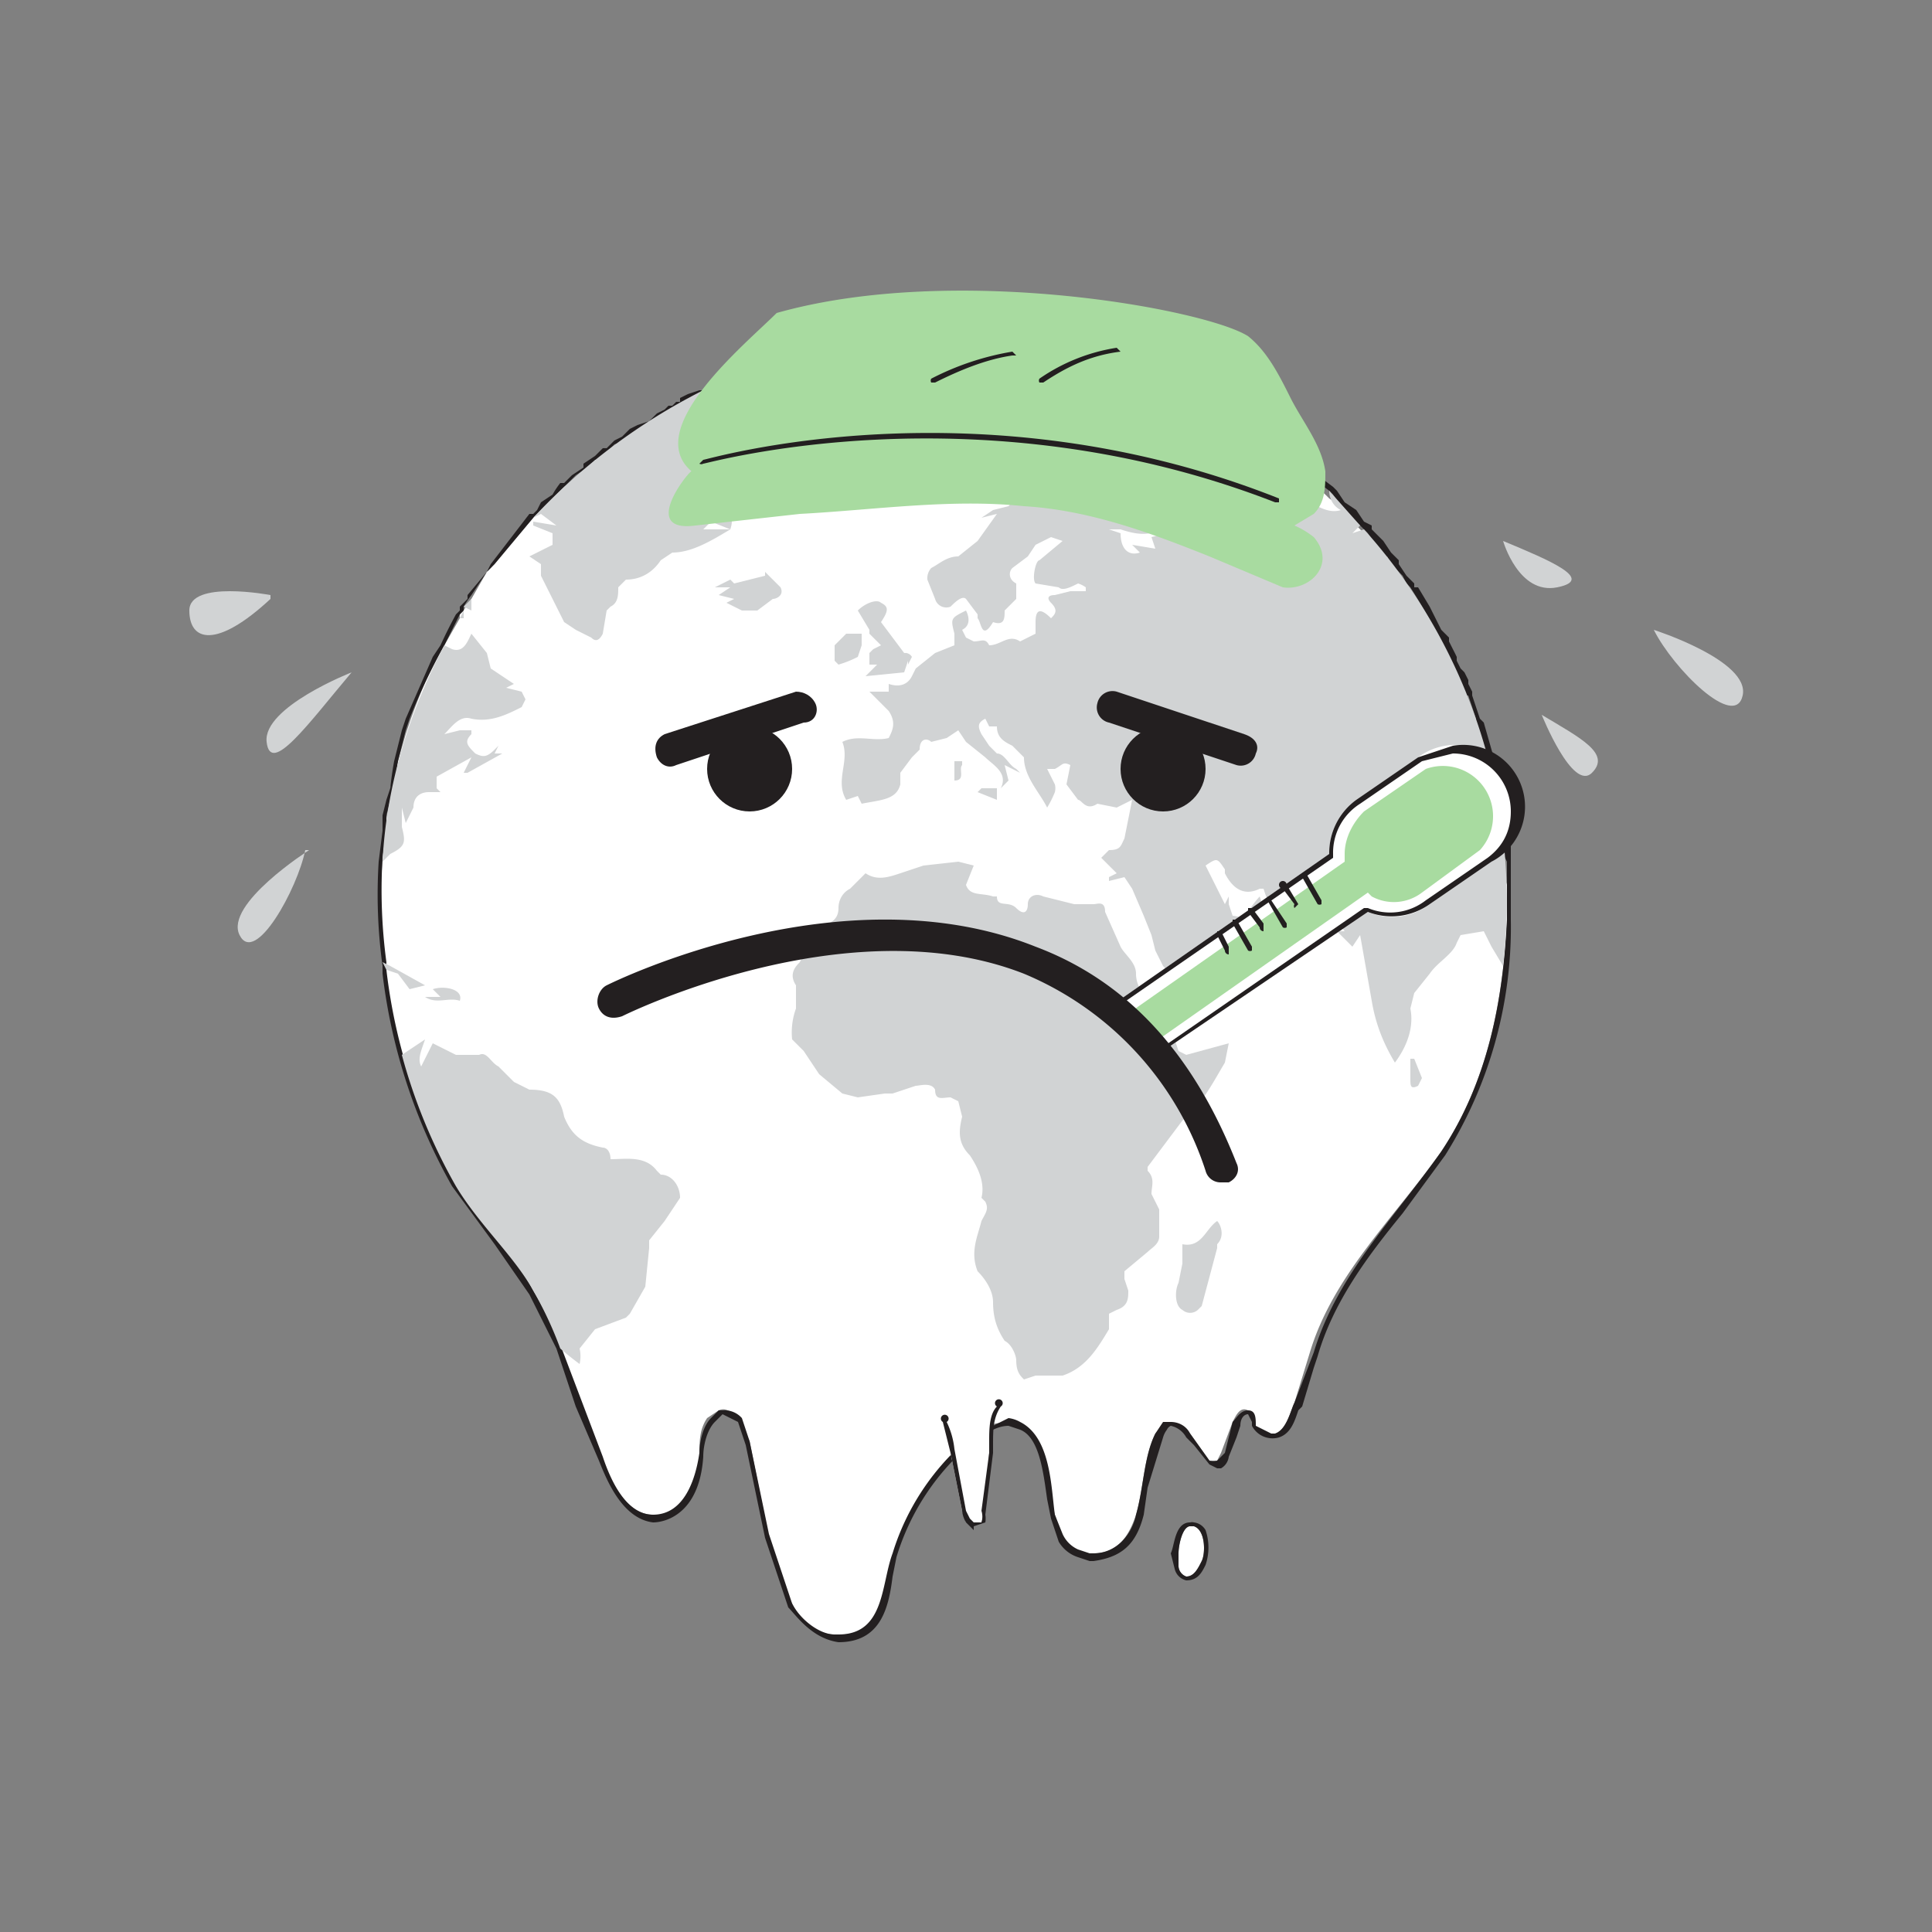 <svg xmlns="http://www.w3.org/2000/svg" xml:space="preserve" id="Layer_1" x="0" y="0" class="show_show__wrapper__graphic__5Waiy" version="1.1" viewBox="0 0 500 500"><rect x="0" y="0" width="500" height="500" fill="#808080" stroke="none"/><style>.st0{fill:#fff}.st1{fill:#231f20}.st2{fill:#d1d3d4}.st3{fill:#a8dba0}</style><g id="Melting_Earth"><path d="M390 234v4c-1 21-5 42-17 60-12 17-28 32-34 52l-4 13c-1 2-2 7-5 8-2 1-4 0-5-2l-2-4c-2-1-3 1-4 3l-3 8-1 2h-2l-5-7c-2-2-5-4-7-2l-2 2c-3 6-3 14-5 21-2 6-5 10-11 10a11 11 0 0 1-4 0 8 8 0 0 1-4-4l-2-6c-2-7-2-20-9-23-5-2-10 0-13 3a63 63 0 0 0-20 31c-3 8-2 21-15 20-5 0-9-4-11-8-3-5-5-11-6-17l-5-25-3-6c-1-1-3-3-5-2l-3 2c-2 3-2 6-2 10-1 6-4 16-12 15-7 0-11-9-13-14l-11-29a99 99 0 0 0-7-15c-6-9-14-17-20-27a145 145 0 0 1-19-56v-2a140 140 0 0 1 0-26v-8l1-3 1-5v-3l2-7 2-7 1-3a162 162 0 0 1 8-19l1-1 4-7v-1l1-1a27 27 0 0 1 2-3l4-7 1-1 11-13 1-1 2-2 2-2 1-1 2-2 3-2 2-2 3-2v-1l2-1 1-1 2-1 2-2 2-1 3-2 2-1 1-1 2-1 1-1h1l2-2h1l3-1 3-2a145 145 0 0 1 147 14l1 1 2 1 11 10 1 1 3 2 2 3 2 2 2 2 1 1 2 2 2 3 2 2 1 1 1 3 2 2 1 1a165 165 0 0 1 7 13l2 2 1 2v1l1 2 1 1a65 65 0 0 0 1 3l1 3v1l1 3 1 2 1 2 4 14v2l1 2v3l1 2v5l1 3v7l1 3v5z" class="st0"/><path d="M244 88a144 144 0 0 1 86 28l1 1 1 1 12 9 1 1 2 3 2 2 3 3 1 1 1 1 2 3 2 3h1l1 2 1 1 2 2 1 2 1 1a165 165 0 0 1 8 14l1 2 1 2v1l1 2 1 1a65 65 0 0 0 1 3l1 3h1l1 3 1 3v1l4 14 1 3v3l1 2v2l1 3v7l1 2v15c-1 21-5 42-17 60-12 17-27 32-33 52l-5 13c-1 2-2 7-5 8h-1l-4-2c0-2 0-4-2-4s-3 2-4 3l-2 8-2 2a3 3 0 0 1-2 0l-5-7c-1-2-3-3-5-3h-2l-2 3c-3 6-3 14-5 21-1 5-5 10-11 10h-1l-3-1a8 8 0 0 1-4-4l-2-5c-1-7-1-20-9-24a8 8 0 0 0-3-1l-10 5a63 63 0 0 0-20 30c-3 8-2 21-14 21h-1c-4 0-9-4-11-8l-6-18-5-24-2-6a6 6 0 0 0-5-2h-1l-2 2c-2 2-3 6-3 9-1 7-4 16-12 16-7 0-11-9-13-15l-11-29a99 99 0 0 0-7-14c-5-10-14-18-20-28a145 145 0 0 1-18-55v-2a140 140 0 0 1-1-27l1-7v-4l1-4 1-3 1-7 2-8 1-3a162 162 0 0 1 9-19l4-8 1-1v-1a27 27 0 0 1 2-3l4-6 2-2 10-12 1-1 1-1 1-1 2-2 2-2 1-1 1-1 2-2 3-2 2-2h1l2-2 1-1 1-1 3-1 2-2 2-1 2-2h1l2-1 2-1 1-1 2-1 1-1 2-1 3-1a146 146 0 0 1 62-14m0-1c-22 0-43 4-62 14h-1l-3 1-2 1v1h-1l-1 1h-1l-1 1-2 1-1 1-1 1-3 1-2 1-2 2-2 1-2 2a7 7 0 0 0-1 0l-2 2-3 2v1l-3 2-2 2h-1a22 22 0 0 0-2 3l-3 2-1 2-1 1h-1l-10 13-1 2-5 6v1l-2 2v1l-1 1a123 123 0 0 0-4 8l-2 3-7 16-1 3-2 8a95 95 0 0 0-1 7l-1 3-1 4v4l-1 8a136 136 0 0 0 1 27v2a147 147 0 0 0 18 55l11 15 9 13 7 14 5 15 6 14c2 5 6 15 14 16 3 0 12-2 13-17 0-3 1-7 3-9l2-2 4 2 2 6 5 24 6 18c2 2 6 8 13 9 11 0 13-9 14-17l1-5a62 62 0 0 1 20-30c3-2 6-4 9-4l3 1c5 2 6 11 7 18l1 5 2 6a9 9 0 0 0 5 4l3 1h1c7-1 11-4 13-12l1-7 4-13a6 6 0 0 1 1-2 2 2 0 0 1 1-1 6 6 0 0 1 4 3l2 2 4 5 2 1h1a4 4 0 0 0 2-3l2-5 1-3c0-2 1-3 2-3l1 2v1a6 6 0 0 0 7 3c3-1 4-4 5-7l1-1 3-10 1-3c4-14 13-26 22-37l11-15a111 111 0 0 0 17-61v-20l-1-3v-4l-1-2v-3l-1-2v-3l-4-14-1-1-1-3-1-3v-1l-1-2v-1l-1-2-1-1-1-2v-1a46 46 0 0 0-1-2l-1-2v-1l-2-2-3-6-3-5h-1v-1l-2-2-2-3v-1l-2-2-2-3-2-2-1-1v-1l-2-1-2-3-3-2-2-3-1-1-12-9-1-2h-1a148 148 0 0 0-87-28z" class="st1"/><path d="m353 137-3 1 2-2-8-9c0 2 1 4 3 5-3 1-6-1-8-2l-10-2 5 4-3 1c-1-2-2-1-3-1-3 0-5 3-7 0h-2l-7 3c-2 2-3 2-4 0l2-1v-1l-5-1v3l1 2-4 1-4 1 1 3-6-1 2 2c-3 1-5-1-5-5l-3-1h3c3 1 7 2 10 0v-3a33 33 0 0 0-6-2l-12-3 1-1-5-1-3 1v-2l-4 2c-2-1-4 1-6 1-2-1-3 1-4 2l-4 1-3 2 4-1-5 7-5 4c-3 0-5 2-7 3a4 4 0 0 0-1 3l2 5a3 3 0 0 0 4 2c1-1 3-3 4-2l3 4v1c1 1 1 6 4 1 3 1 3-1 3-3l3-3v-4c-2-1-2-3-1-4l4-3 2-3 4-2 3 1-6 5c-1 0-2 5-1 6l6 1c1 1 3 0 5-1a7 7 0 0 1 2 1v1h-4l-4 1c-2 0-2 1-1 2 2 2 1 3 0 4-3-3-4-2-4 1v3l-4 2c-3-2-5 1-8 1-1-2-2-1-4-1l-2-1-1-2c2-1 2-3 1-5-4 2-4 2-3 6v3l-5 2-5 4-1 2c-1 2-3 3-6 2v2h-5l5 5c2 3 1 5 0 7-4 1-8-1-12 1 2 5-2 10 1 15l3-1 1 2c5-1 9-1 10-5v-3l3-4 2-2c0-3 2-3 3-2l4-1 3-2 2 3 5 4c2 2 6 4 4 8l2-2-1-4 4 2-1-1c-2-1-3-4-5-4l-2-2-2-3c-1-2-1-3 1-4l1 2h2c0 3 2 4 4 5l3 3c0 5 4 9 6 13a26 26 0 0 0 2-4 4 4 0 0 0 0-2l-2-4h2c2-1 2-2 4-1l-1 5 3 4c1 0 2 3 5 1l5 1 4-2-2 10c-1 2-1 3-4 3l-2 2 4 4-2 1v1l4-1 2 3 3 7 2 5 1 4 2 4c3 3 3 8 4 12 0 2 1 2 2 1l7-3 7-6c3-1 5-2 7-5l1-2 1-2c3-3 2-6-2-8a4 4 0 0 1-1-2l-1-3a28 28 0 0 0-3 4c-1 2-3 1-4 1l-1-3v-2l-1 2-5-10c3-2 3-2 5 1v1c2 4 5 6 9 4h1c1 3 1 4 5 4h10l6 7h-2l4 4 2-3 3 17c1 6 3 11 6 16 3-4 5-9 4-14l1-4 4-5c2-3 6-5 7-8l1-2 6-1 2 4 3 5a144 144 0 0 0-36-113zM176 310l-4 6-4 5v2l-1 10-4 7-1 1-8 3-4 5a9 9 0 0 1 0 4 80 80 0 0 1-5-4 99 99 0 0 0-7-15c-5-9-14-17-20-27a145 145 0 0 1-14-34l6-4c-1 3-2 5-1 7l3-6 6 3h6c2-1 3 2 5 3l1 1 3 3 4 2c6 0 8 2 9 7 2 5 5 7 10 8 1 0 2 1 2 3 4 0 9-1 12 3l1 1c3 0 5 3 5 6zm-54-124c5 1 9-1 13-3l1-2-1-2-4-1 2-1-6-4-1-4-4-5c-1 2-2 5-5 4l-2-1c-9 17-15 36-16 56l2-2c4-2 4-3 3-7v-5l1 4 2-4c0-3 2-4 4-4h3l-1-1v-3l9-5-2 4h1l9-5h-2l1-2-1 1c-2 2-3 2-5 1-2-2-3-3-1-5v-1h-3l-4 1c2-2 4-5 7-4z" class="st2"/><path d="m248 285 1 4c-1 4-1 7 2 10 2 3 4 7 3 11l1 1c1 2 0 3-1 5-1 4-3 8-1 13 2 2 4 5 4 8 0 4 1 7 3 10 2 1 3 4 3 5 0 3 1 4 2 5l3-1h7c6-2 9-7 12-12v-4l2-1c3-1 3-3 3-5l-1-3v-2l6-5c1-1 3-2 3-4v-7l-2-4c0-2 1-4-1-6v-1l9-12c5-4 8-10 11-15l1-5-11 3-2-1-1-3-4-4a8 8 0 0 1-2-3c-1-4-4-6-4-10 0-3-3-5-4-7l-4-9c0-3-2-2-3-2h-5l-8-2c-2-1-4 0-4 2s-1 3-3 1-5 0-5-3h-1c-3-1-6 0-7-3l2-5-4-1-9 1-6 2c-3 1-6 2-9 0l-4 4c-2 1-3 3-3 5 0 3-2 4-5 5l-1 1-4 8c-1 1-3 3-1 6v6a18 18 0 0 0-1 8l1 1 2 2 4 6 6 5 4 1 7-1h2l6-2c1 0 4-1 5 1 0 3 2 2 4 2l2 1zM138 134l2-1 4 3-6-1v1l5 2v3l-6 3 3 2v3l6 12 3 2 4 2c1 1 2 1 3-1l1-6 1-1c2-1 2-3 2-5l2-2c4 0 7-2 9-5l3-2c5 0 10-3 15-6h-7l2-2 5 2c1-3 0-4-2-5s-3-2-1-4h6l-2-2h4l-2-2c3-2-1-3-1-5h4l-2-3h-4c4-5 10-7 15-10h-9l-9 1 2-2-4 1h-2v-1l7-2-7-2a156 156 0 0 0-44 33zm-18 24-1 2h1v-2zm7-11-1 1 1-1zm-5 11v-3l-2 2 2 1zm183 174c-1 2-1 6 1 7a3 3 0 0 0 4 0l1-1 4-15v-1c2-2 1-5 0-6-3 2-4 7-9 6v5l-1 5zm-70-160 1-2a2 2 0 0 0-2-1l-6-8c2-3 2-4 0-5-1-1-4 0-6 2l3 5v1l1 1 2 2-2 1-1 1v3h2l-3 3 10-1 1-3zm89-53-6 6c2 3 6 3 10 3l-2-2-1-3 7-5-2-2c-3 0-5 1-6 3zm-132 39h4l4-3c1 0 3-1 2-3l-4-4v1l-8 2-2-2 1 1-4 2h4l-3 2 4 1-2 1 4 2zm69-44 4-4a2 2 0 0 1 2 0l1 2h5v-1l-14-6 1 2-9-1v1l4 3c2 1 2-1 4-1v1l-3 1 2 1-1 1 4 1z" class="st2"/><path d="M223 167v-3h-4l-3 3v4l1 1a28 28 0 0 0 5-2l1-3zm-122 83-2-1 1 2 3 1 3 4 4-1-9-5zm18 9c1-3-4-4-7-3l2 2h-4c3 2 6 0 9 1zm158-154h-13l5 2a68 68 0 0 0 8 0v-2zm90 176 1-2-2-5h-1v5c0 2 0 3 2 2zm-118-84h-2v5c3 0 1-3 2-4v-1zm9 7h-4l-1 1 5 2v-3z" class="st2"/><path d="m244 368 2 8 3 15 1 3h4l1-3 1-15c1-4 0-9 3-12" class="st0"/><path d="m252 396-2-2a7 7 0 0 1-1-3l-3-15-2-8a1 1 0 1 1 1 0 21 21 0 0 1 2 7l3 16 1 2 1 1h2a5 5 0 0 0 0-3l2-15v-3c0-3 0-7 2-9a1 1 0 1 1 1 0c-2 3-2 6-2 10v2l-2 16a6 6 0 0 1 0 2l-3 1v1z" class="st1"/><path d="M305 402v3a3 3 0 0 0 2 3c2 0 3-2 4-4s1-8-2-9-4 5-4 7z" class="st0"/><path d="M308 395h1c3 1 3 7 2 9s-2 4-4 4a3 3 0 0 1-2-3v-3c0-2 1-7 3-7m0-1c-4 0-4 6-5 8l1 4a4 4 0 0 0 3 3c3 0 4-2 5-4a14 14 0 0 0 0-9 4 4 0 0 0-3-2 2 2 0 0 0-1 0z" class="st1"/></g><g id="Compress"><path d="M201 81c-8 8-35 30-22 41 0-1-14 16 1 14l27-3c19-1 39-4 58-2 17 1 33 7 48 13l19 8c7 1 14-6 8-13a22 22 0 0 0-5-3l5-3c3-3 3-7 3-11-1-7-6-13-9-19s-6-12-11-16c-11-7-76-19-122-6z" class="st3"/><path d="M331 130h-1c-77-30-147-10-148-10a1 1 0 0 1-1 0l1-1c1 0 71-21 149 10v1zm-89-31h-1a1 1 0 0 1 0-1 71 71 0 0 1 21-7l1 1h-1c-7 1-14 4-20 7zm27 0a1 1 0 0 1 0-1 48 48 0 0 1 20-8l1 1c-8 1-14 4-20 8h-1z" class="st1"/></g><g id="Thermometer"><path d="M390 200a16 16 0 0 0-23-4l-16 11a17 17 0 0 0-7 14l-56 39 10 14 56-38a16 16 0 0 0 16-2l16-11a17 17 0 0 0 4-23z" class="st0"/><path d="M376 195a15 15 0 0 1 15 15c0 5-2 9-6 12l-16 11a15 15 0 0 1-15 2h-1l-55 38-8-13 55-38v-1a15 15 0 0 1 7-13l16-11 8-2m0-2-9 3-16 11a17 17 0 0 0-7 14l-56 39 10 14 56-38a17 17 0 0 0 16-2l16-11a16 16 0 0 0-10-30z" class="st1"/><path d="m291 263 57-40v-2c0-4 2-8 5-11l16-11a13 13 0 0 1 14 21l-15 11a12 12 0 0 1-13 1l-1-1-57 40-6-9z" class="st3"/><path d="M342 234a1 1 0 0 1-1 0l-4-7a1 1 0 0 1 0-1h1l4 7v1h-1zm-7 1a1 1 0 0 1 0-1l-3-4a1 1 0 1 1 1-1l3 5-1 1zm-2 5a1 1 0 0 1-1 0l-4-7v-1l1 1 4 6v1zm-6 1a1 1 0 0 1-1-1l-3-4v-1h1l3 4v2zm-3 5a1 1 0 0 1-1 0l-4-7v-1h1l4 7v1zm-6 1a1 1 0 0 1-1-1l-2-4v-1h1l2 4v2z" class="st1"/></g><g id="Sad_Face"><circle cx="194" cy="199" r="11" class="st1"/><path d="m172 190 34-11c2 0 4 1 5 3s0 5-3 5l-33 11c-2 1-4 0-5-2-1-3 0-5 2-6z" class="st1"/><circle cx="301" cy="199" r="11" class="st1"/><path d="m320 198-33-11a4 4 0 0 1-3-5 4 4 0 0 1 5-3l33 11c3 1 4 3 3 5a4 4 0 0 1-5 3zm-4 108a4 4 0 0 1-4-3 83 83 0 0 0-47-51c-46-18-104 11-104 11-3 1-5 0-6-2s0-5 2-6 61-30 111-10c24 9 41 28 52 56 1 2 0 4-2 5h-2z" class="st1"/></g><path id="Sweat" d="M91 174s-23 9-22 18 11-5 22-18zm-11 46s-22 14-18 22 15-12 17-22zm348-57s25 8 23 17-18-7-23-17zm-358-9s-21-4-21 4 7 10 21-3zm329 31s8 20 13 15-3-9-13-15zm-10-45s4 14 14 12-2-7-14-12z" class="st2"/></svg>